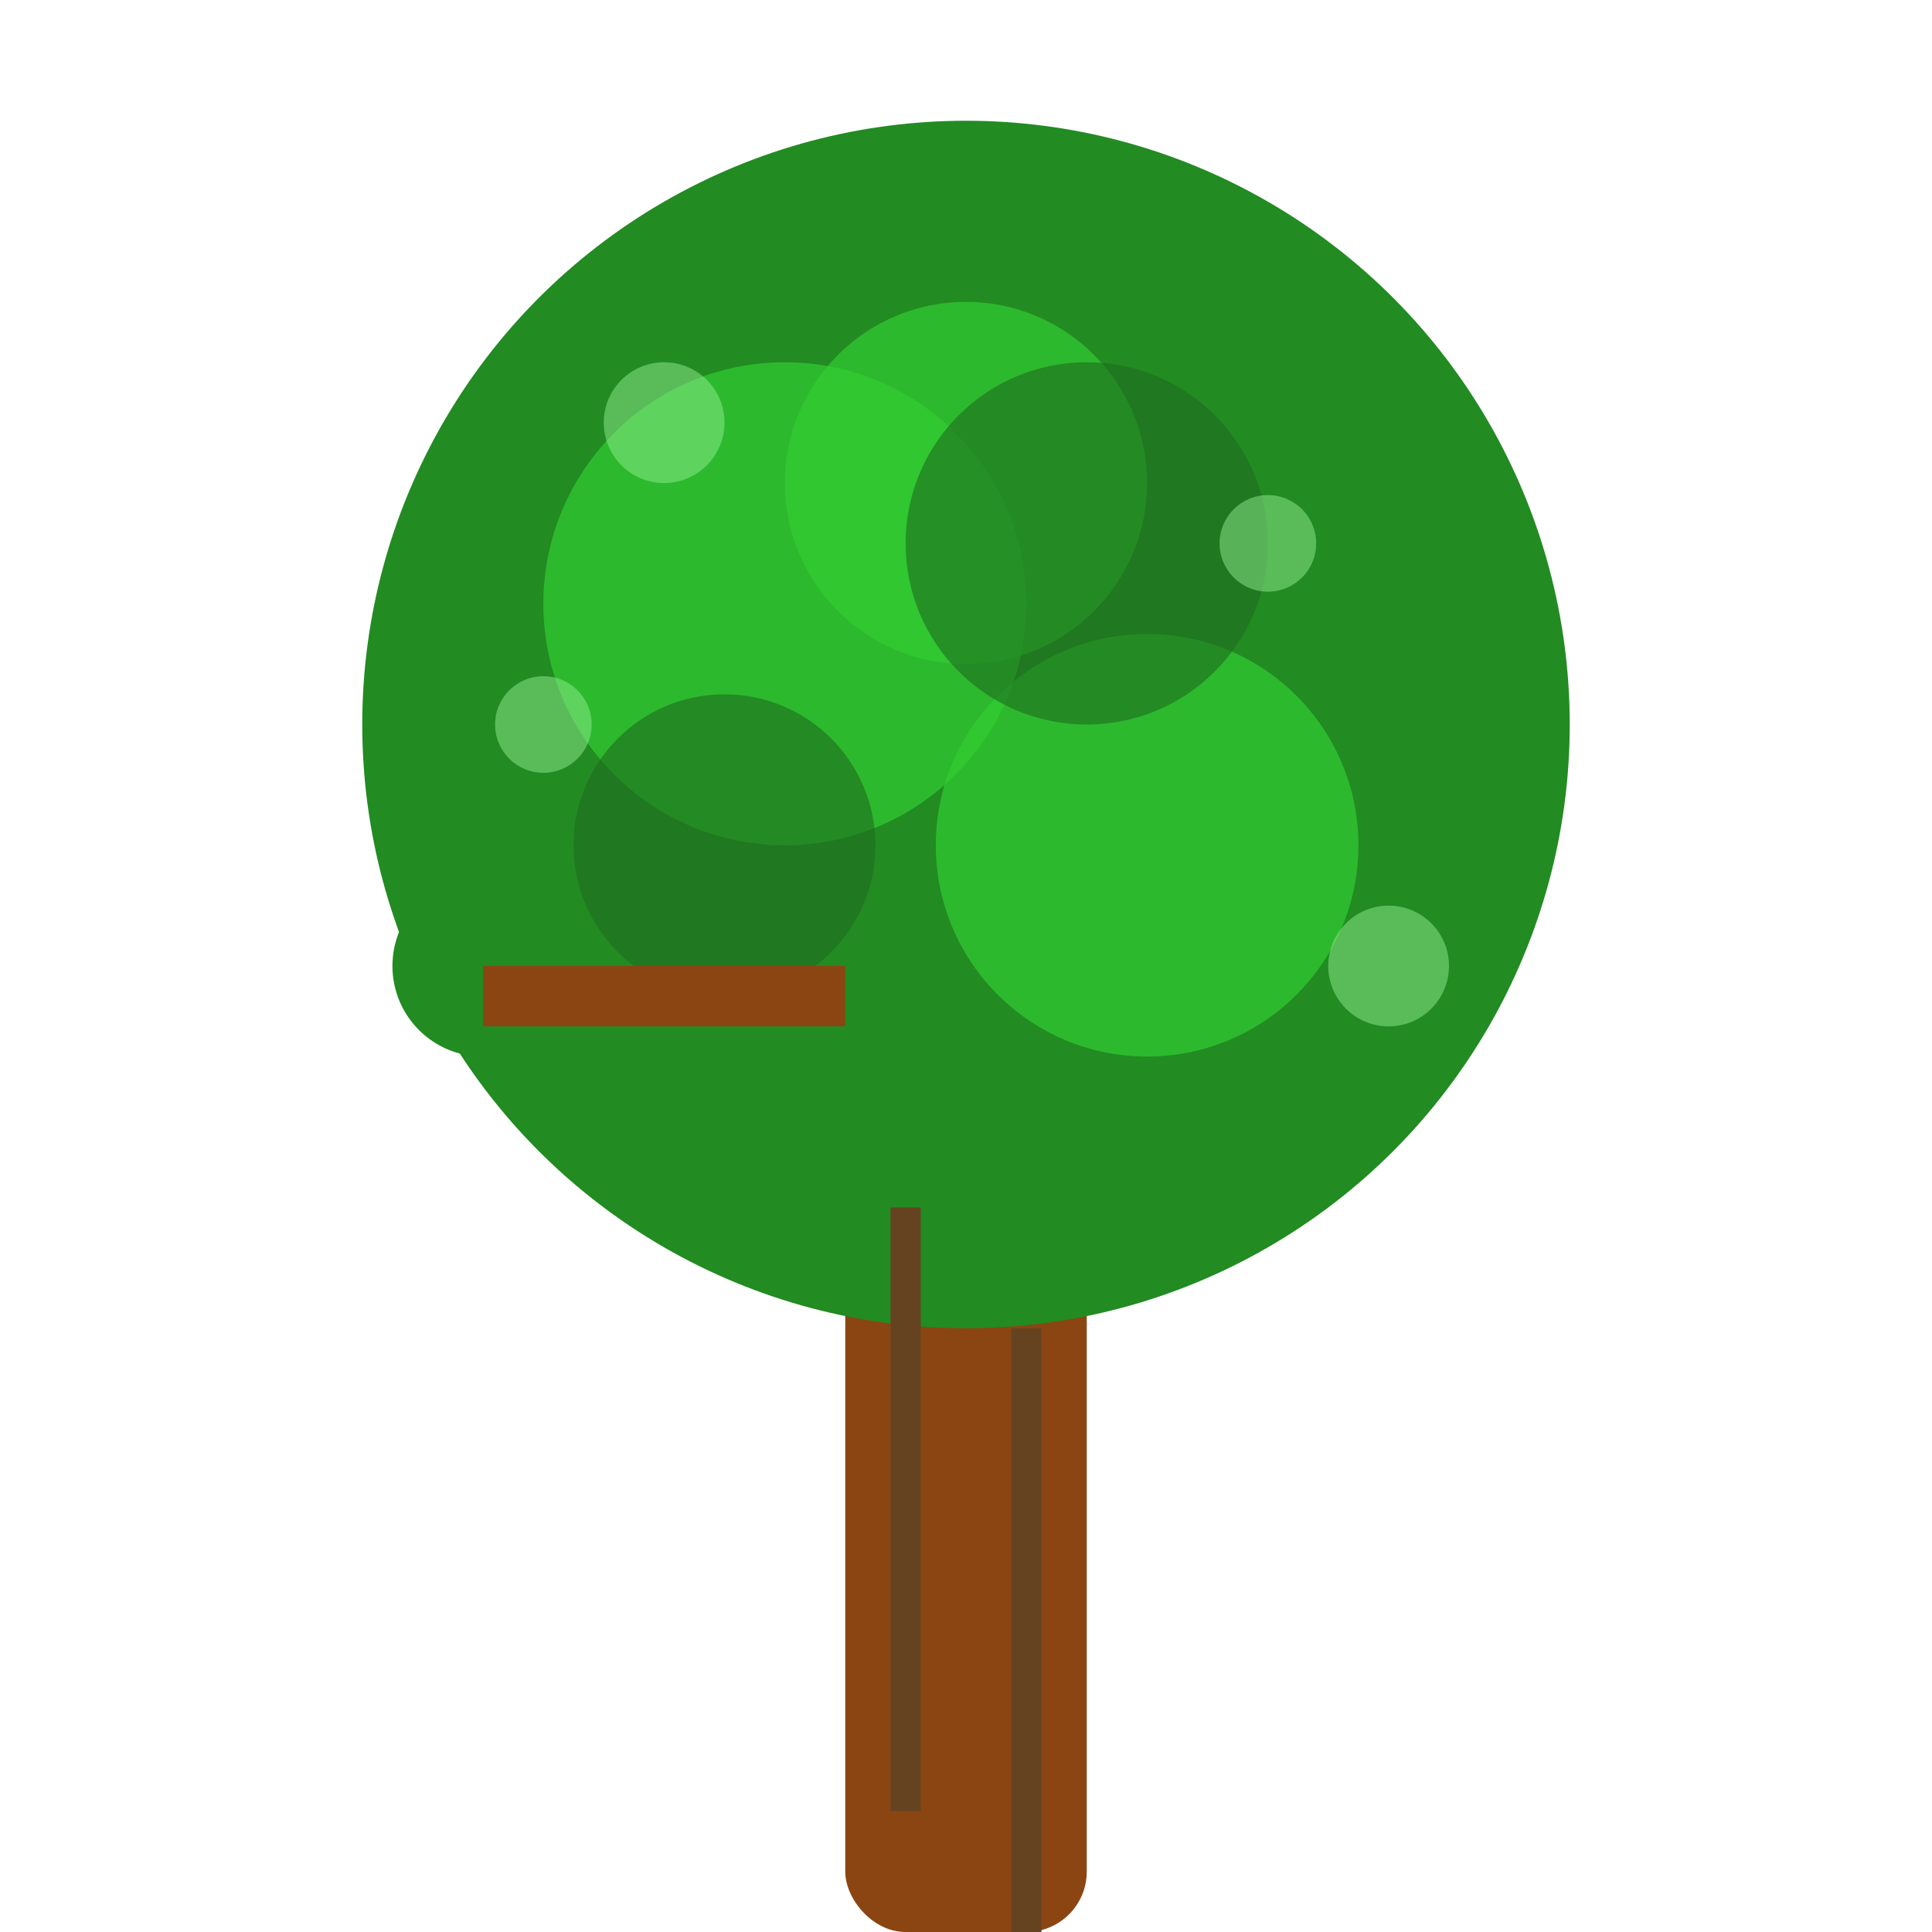 <svg xmlns="http://www.w3.org/2000/svg" viewBox="0 0 32 32">
  <!-- Tree trunk -->
  <rect x="14" y="18" width="4" height="14" fill="#8b4513" rx="1"/>

  <!-- Tree crown (main foliage) -->
  <circle cx="16" cy="12" r="10" fill="#228b22"/>

  <!-- Inner foliage detail -->
  <circle cx="13" cy="10" r="4" fill="#32cd32" opacity="0.7"/>
  <circle cx="19" cy="14" r="3.5" fill="#32cd32" opacity="0.7"/>
  <circle cx="16" cy="8" r="3" fill="#32cd32" opacity="0.7"/>

  <!-- Darker foliage for depth -->
  <circle cx="18" cy="9" r="3" fill="#1e6b1e" opacity="0.6"/>
  <circle cx="12" cy="14" r="2.5" fill="#1e6b1e" opacity="0.6"/>

  <!-- Tree trunk texture -->
  <g stroke="#654321" stroke-width="0.5" fill="none">
    <line x1="15" y1="20" x2="15" y2="30"/>
    <line x1="17" y1="22" x2="17" y2="32"/>
  </g>

  <!-- Small branch detail -->
  <circle cx="8" cy="16" r="1.5" fill="#228b22"/>
  <rect x="8" y="16" width="6" height="1" fill="#8b4513"/>

  <!-- Leaves/highlights -->
  <g fill="#90ee90" opacity="0.5">
    <circle cx="11" cy="7" r="1"/>
    <circle cx="21" cy="9" r="0.8"/>
    <circle cx="9" cy="12" r="0.8"/>
    <circle cx="23" cy="16" r="1"/>
  </g>
</svg>